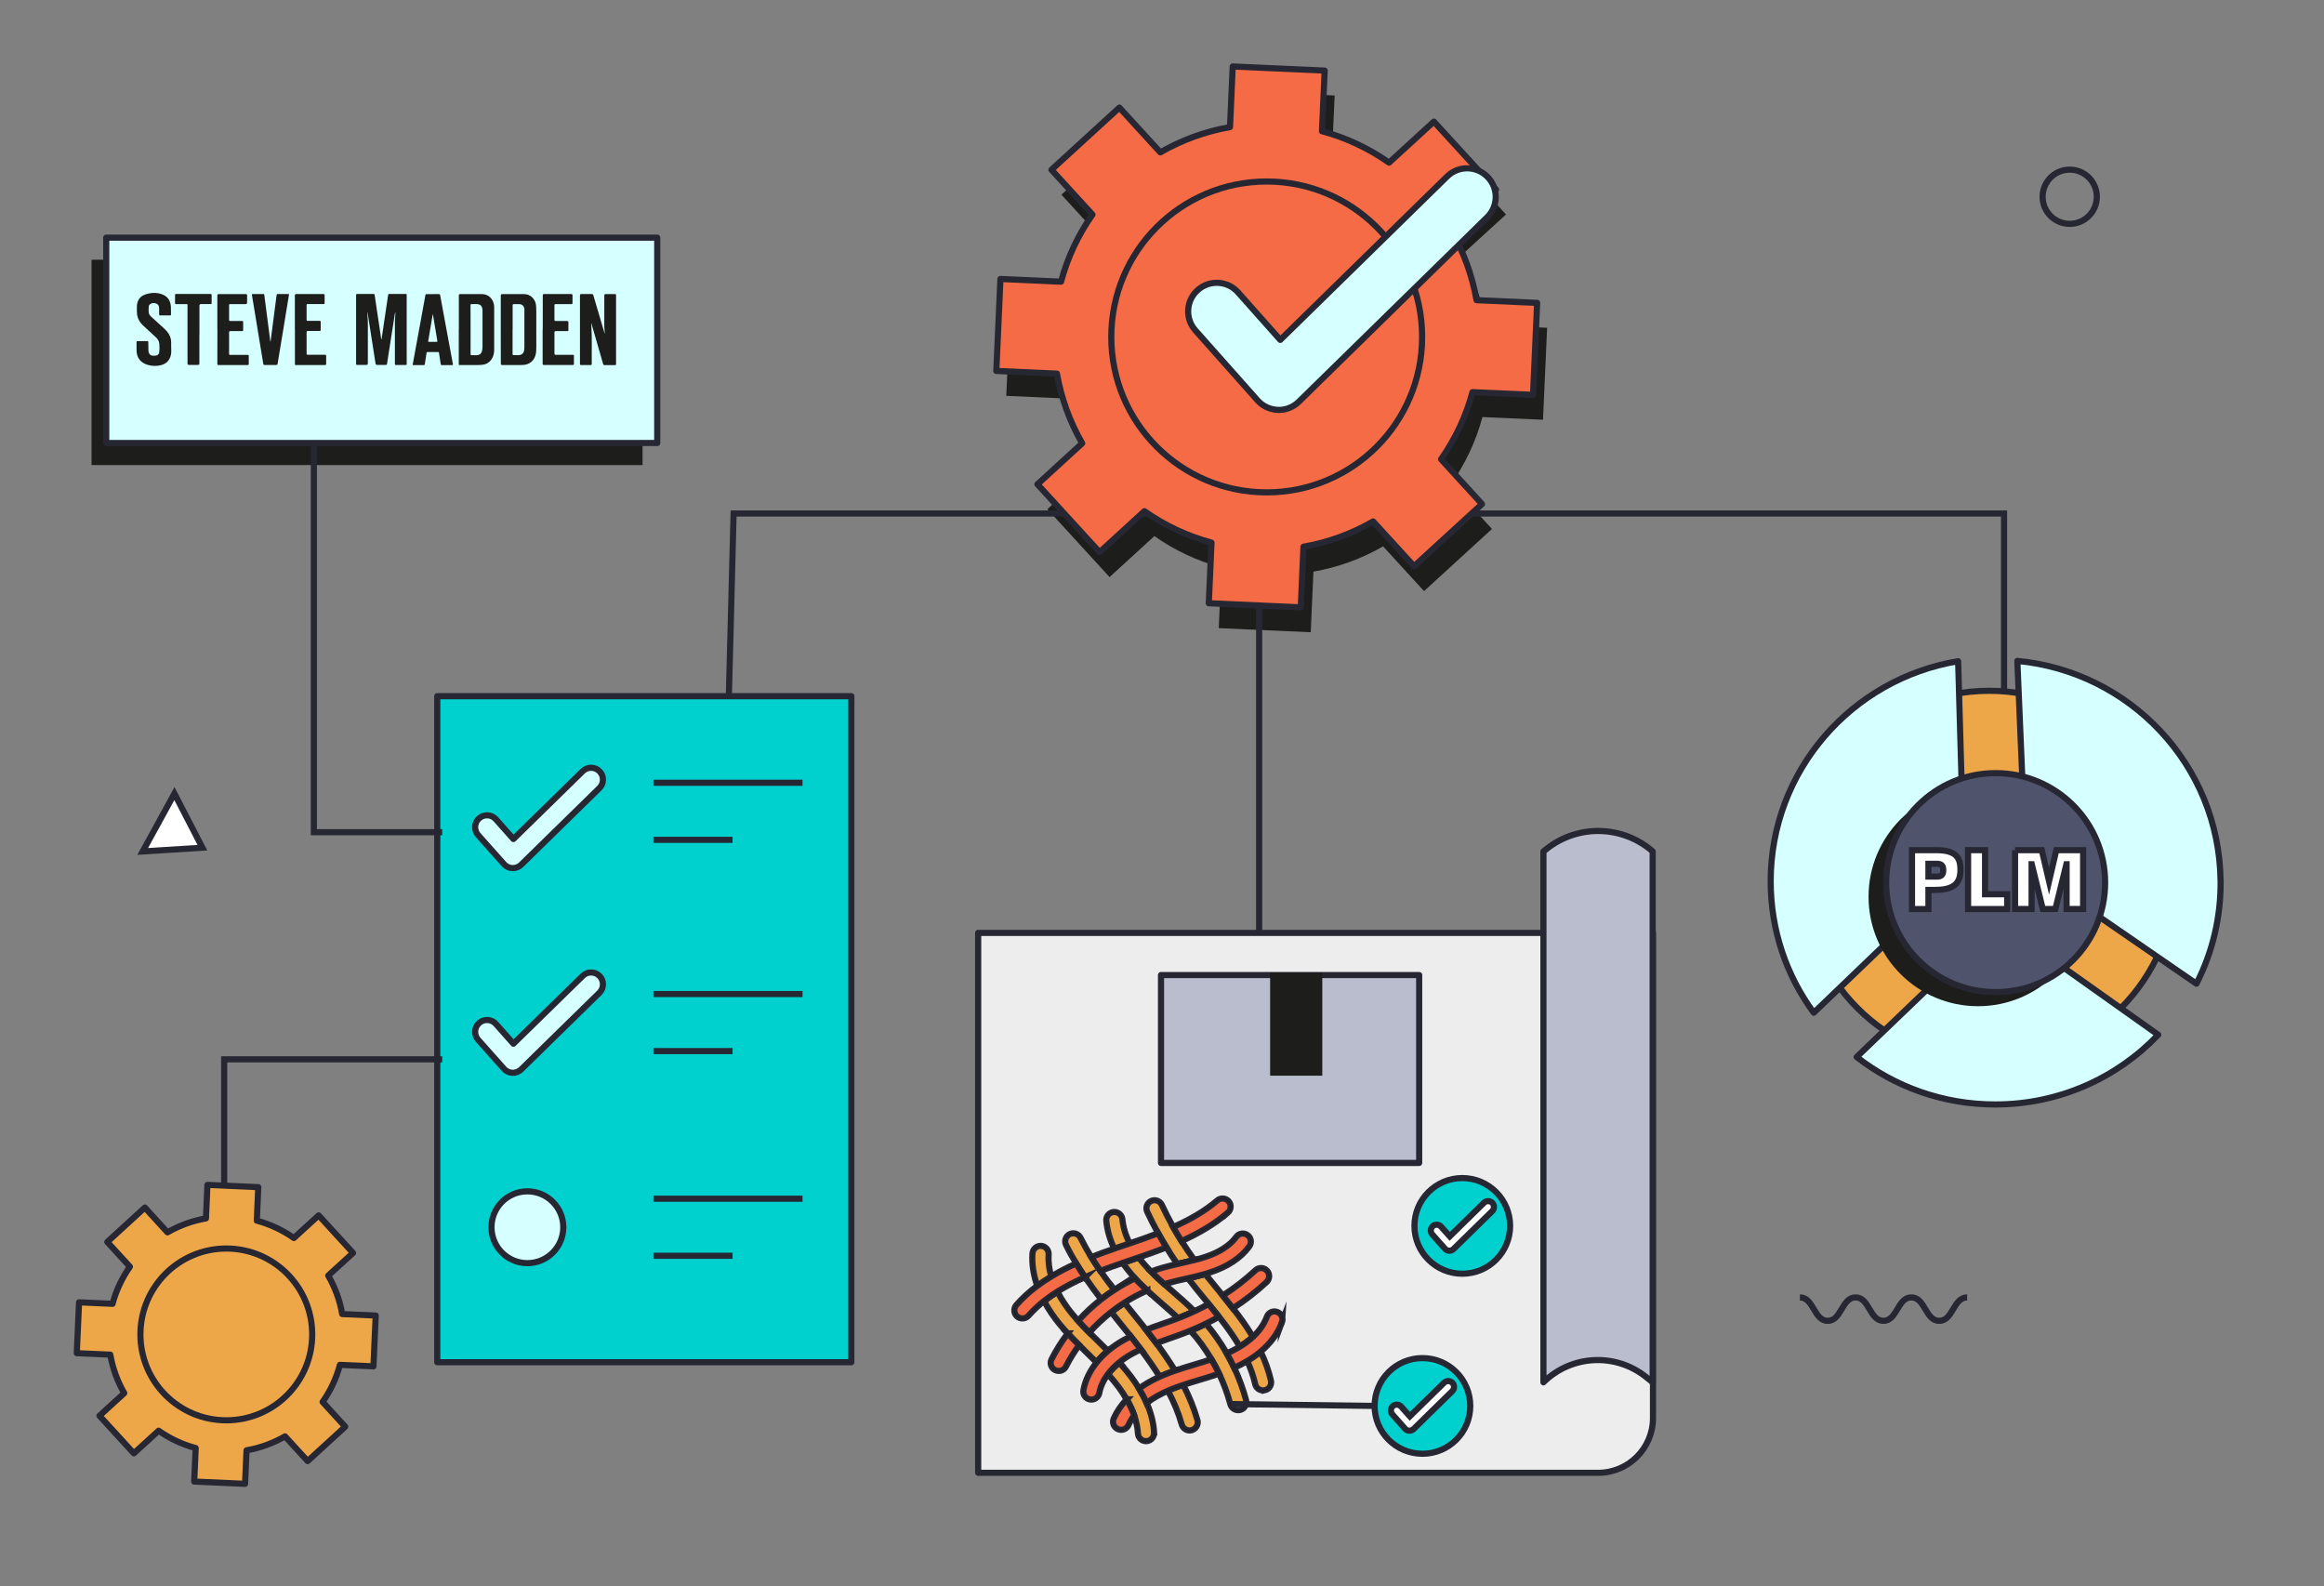 <?xml version="1.0" encoding="UTF-8"?>
<svg id="Layer_8" data-name="Layer 8" xmlns="http://www.w3.org/2000/svg" viewBox="0 0 378 258">
  <rect x="0" y="0" width="378" height="258" fill="#808080" stroke="none"/>
  <defs>
    <style>
      .cls-1 {
        fill: #ededed;
      }

      .cls-1, .cls-2, .cls-3, .cls-4, .cls-5, .cls-6, .cls-7, .cls-8, .cls-9, .cls-10, .cls-11 {
        stroke: #262733;
      }

      .cls-1, .cls-2, .cls-3, .cls-6, .cls-7, .cls-10, .cls-11 {
        stroke-linecap: round;
        stroke-linejoin: round;
      }

      .cls-2, .cls-4 {
        fill: #f46b45;
      }

      .cls-12 {
        fill: #1d1d1b;
      }

      .cls-3, .cls-5 {
        fill: #eda749;
      }

      .cls-4, .cls-5, .cls-8, .cls-9 {
        stroke-miterlimit: 10;
      }

      .cls-6 {
        fill: #4f546c;
      }

      .cls-7 {
        fill: #babdcd;
      }

      .cls-8 {
        fill: none;
      }

      .cls-9 {
        fill: #fff;
      }

      .cls-10 {
        fill: #d6ffff;
      }

      .cls-11 {
        fill: #00d0ce;
      }
    </style>
  </defs>
  <rect class="cls-12" x="14.89" y="42.24" width="89.62" height="33.4"/>
  <g>
    <path class="cls-12" d="M250.97,68.27l.67-14.96-9.86-.44c-.71-4.06-2.12-7.88-4.11-11.33l7.28-6.66-10.11-11.05-7.29,6.67c-3.27-2.3-6.95-4.05-10.91-5.11l.44-9.86-14.96-.67-.44,9.86c-4.06.71-7.88,2.12-11.33,4.11l-6.66-7.28-11.05,10.11,6.67,7.29c-2.3,3.27-4.05,6.95-5.11,10.91l-9.86-.44-.67,14.96,9.86.44c.71,4.06,2.12,7.88,4.11,11.33l-7.28,6.66,10.11,11.05,7.29-6.67c3.27,2.3,6.95,4.05,10.91,5.11l-.44,9.86,14.96.67.44-9.86c4.06-.71,7.88-2.12,11.33-4.11l6.66,7.28,11.05-10.11-6.66-7.29c2.3-3.27,4.05-6.95,5.11-10.91l9.86.44Z"/>
    <circle class="cls-12" cx="207.65" cy="58.84" r="25.28"/>
  </g>
  <polyline class="cls-8" points="117.9 138.24 119.32 83.52 325.96 83.52 325.96 135.02"/>
  <line class="cls-8" x1="204.8" y1="68.64" x2="204.8" y2="151.69"/>
  <path class="cls-8" d="M292.75,211.01c2.27,0,2.27,3.81,4.53,3.81s2.27-3.81,4.53-3.81,2.27,3.81,4.53,3.81,2.27-3.81,4.54-3.81,2.27,3.81,4.54,3.81,2.27-3.81,4.54-3.81"/>
  <polygon class="cls-9" points="23.21 138.48 28.37 129.07 32.92 137.87 23.21 138.48"/>
  <circle class="cls-8" cx="336.64" cy="32" r="4.41"/>
  <rect class="cls-10" x="17.28" y="38.65" width="89.62" height="33.4"/>
  <g>
    <rect class="cls-11" x="71.12" y="113.23" width="67.35" height="108.32"/>
    <path class="cls-10" d="M83.42,141.19s-.04,0-.07,0c-.53-.02-1.03-.25-1.38-.65l-4.2-4.72c-.71-.8-.64-2.02.16-2.73.8-.71,2.02-.64,2.73.16l2.85,3.21,11.28-11.04c.76-.75,1.99-.73,2.73.03.75.76.73,1.99-.03,2.73l-12.72,12.46c-.36.35-.85.55-1.35.55Z"/>
    <path class="cls-10" d="M83.42,174.48s-.04,0-.07,0c-.53-.02-1.03-.25-1.38-.65l-4.2-4.72c-.71-.8-.64-2.02.16-2.73.8-.71,2.02-.64,2.73.16l2.85,3.21,11.28-11.04c.76-.75,1.99-.73,2.73.03.75.76.73,1.99-.03,2.73l-12.72,12.46c-.36.35-.85.55-1.35.55Z"/>
    <circle class="cls-10" cx="85.78" cy="199.6" r="5.84"/>
    <g>
      <line class="cls-8" x1="106.28" y1="127.31" x2="130.53" y2="127.31"/>
      <line class="cls-8" x1="106.28" y1="136.59" x2="119.15" y2="136.59"/>
    </g>
    <g>
      <line class="cls-8" x1="106.28" y1="161.67" x2="130.53" y2="161.67"/>
      <line class="cls-8" x1="106.28" y1="170.95" x2="119.15" y2="170.95"/>
    </g>
    <g>
      <line class="cls-8" x1="106.28" y1="194.96" x2="130.53" y2="194.96"/>
      <line class="cls-8" x1="106.28" y1="204.24" x2="119.15" y2="204.24"/>
    </g>
  </g>
  <g id="Layer_1-2" data-name="Layer 1-2">
    <g>
      <path class="cls-12" d="M59.74,50.74c.01.21.02.43.03.64.02.3.06.59.06.89v6.84c0,.16-.08.24-.23.24-.49,0-.99,0-1.48,0-.14,0-.2-.03-.2-.19v-11.17c0-.14.04-.18.18-.18.88,0,1.76,0,2.64,0,.14,0,.19.04.2.18.11.79.23,1.57.35,2.37.16,1.07.31,2.14.48,3.2.08.54.16,1.08.24,1.62.06,0,.06-.04.06-.07.16-1.04.31-2.07.46-3.1.15-.99.29-1.98.44-2.98.06-.35.11-.71.16-1.07.01-.1.06-.15.16-.15h2.71c.11,0,.16.04.15.15,0,.05,0,.09,0,.14v11.15c0,.07-.04.11-.12.11h-1.68c-.08,0-.12-.05-.12-.12v-.14c0-2.26,0-4.51,0-6.77,0-.44.06-.89.08-1.34,0-.08,0-.17-.01-.25-.07.17-.08.35-.11.52-.22,1.42-.44,2.84-.67,4.25-.18,1.2-.38,2.39-.56,3.59-.04.25-.03.25-.29.25h-1.34c-.14,0-.22-.07-.25-.21-.12-.79-.25-1.58-.37-2.38-.19-1.22-.38-2.43-.57-3.65-.12-.74-.23-1.49-.35-2.23-.02-.03-.03-.09-.09-.13h0Z"/>
      <path class="cls-12" d="M98.37,54.24c-.03-.31-.06-.63-.07-.95,0-.09-.01-.17-.01-.26v-4.98c0-.14.07-.22.22-.22.5,0,1.01,0,1.51,0,.14,0,.18.04.18.18v11.19c0,.13-.04.18-.18.18-.57,0-1.13,0-1.7,0-.14,0-.18-.06-.22-.17-.62-2.15-1.24-4.3-1.86-6.46-.01-.05,0-.1-.09-.16.04.18.03.33.04.48.12,2.04.03,4.08.06,6.12,0,.13-.04.18-.18.18-.51,0-1.03,0-1.54,0-.16,0-.2-.06-.2-.2,0-2.24,0-4.49,0-6.74v-4.39c0-.14.07-.22.22-.22.57,0,1.13,0,1.7,0,.14,0,.2.05.25.18.44,1.51.89,3.03,1.34,4.54.17.57.33,1.12.5,1.69,0,0,0,0,.02,0h0Z"/>
      <path class="cls-12" d="M81.45,53.59v-5.51c0-.17.08-.25.25-.25,1.17,0,2.33-.01,3.5,0,.76.01,1.35.35,1.73,1.01.17.29.25.63.27.96.02.28.03.56.03.84,0,1.94,0,3.87,0,5.81,0,.41-.01.83-.11,1.23-.24.97-.95,1.58-1.94,1.67-.18.01-.35.02-.53.02h-2.95c-.16,0-.24-.08-.24-.24-.01-1.85-.01-3.69-.01-5.54h0ZM83.37,53.59v2.07c0,.63,0,1.27,0,1.9,0,.16.05.2.2.2.25-.01.5,0,.75,0,.53,0,.87-.31.94-.83.02-.14.03-.28.03-.42v-6.03c0-.07,0-.14,0-.21-.04-.49-.36-.8-.86-.81-.29,0-.57,0-.85,0-.13,0-.2.07-.2.2,0,1.31,0,2.62,0,3.93h0Z"/>
      <path class="cls-12" d="M74.63,53.58v-5.53c0-.15.07-.22.22-.22,1.15,0,2.3,0,3.45,0,.8,0,1.41.33,1.81,1.04.2.36.27.76.27,1.16,0,2.28,0,4.55,0,6.82,0,.45-.07.89-.27,1.3-.36.72-.93,1.12-1.74,1.19-.72.06-1.45.01-2.17.03-.46,0-.91,0-1.38,0-.2,0-.2,0-.2-.2,0-1.86,0-3.72,0-5.58h0ZM76.54,53.59v.84c0,1.04,0,2.09,0,3.14,0,.16.05.2.2.2.25-.01.51,0,.76,0,.51,0,.84-.28.92-.78.03-.2.06-.41.06-.62v-5.83c0-.14-.01-.27-.04-.4-.07-.37-.29-.59-.67-.66-.32-.06-.65-.01-.98-.02-.26,0-.26,0-.26.25.01,1.3.01,2.59.01,3.89h0Z"/>
      <path class="cls-12" d="M70.39,47.83c.33,0,.66,0,.99,0,.14,0,.19.05.21.17.17.94.35,1.87.52,2.82.26,1.4.52,2.82.78,4.22.25,1.38.51,2.77.77,4.16.03.13,0,.18-.14.18-.55,0-1.1,0-1.65,0-.12,0-.16-.04-.18-.16-.09-.61-.19-1.22-.29-1.83-.01-.11-.06-.14-.16-.14-.57,0-1.13,0-1.7,0-.11,0-.15.03-.16.14-.08.57-.18,1.13-.26,1.7-.04.29-.03.29-.32.29h-1.51c-.17,0-.18-.01-.15-.18.43-2.34.86-4.67,1.29-7.01.26-1.39.51-2.78.76-4.18.03-.14.07-.18.21-.17.33,0,.65,0,.99,0h0ZM70.41,51.13s-.02,0-.03,0c-.25,1.45-.48,2.9-.73,4.35-.02.12.04.12.12.12.41,0,.81,0,1.22,0,.14,0,.16-.05.14-.18-.1-.58-.2-1.16-.29-1.74-.14-.86-.29-1.71-.43-2.56h0Z"/>
      <path class="cls-12" d="M27.85,56.54c-.01.34.04.76-.05,1.17-.19.89-.74,1.46-1.62,1.68-.74.19-1.49.16-2.23-.07-1.1-.35-1.71-1.14-1.74-2.3-.01-.46,0-.93,0-1.38,0-.12.04-.16.16-.16h1.6c.11,0,.15.05.15.16,0,.45,0,.89.02,1.34,0,.12.03.25.06.36.1.31.33.5.65.51.18,0,.37.01.54-.02.29-.06.46-.23.5-.52.07-.47.06-.94.02-1.41-.03-.41-.25-.75-.54-1.03-.49-.46-.99-.91-1.48-1.36-.33-.31-.68-.6-.97-.95-.42-.52-.65-1.11-.65-1.78,0-.4-.03-.8.01-1.2.1-.8.53-1.4,1.31-1.67.95-.33,1.93-.39,2.88,0,.83.34,1.24,1,1.32,1.88.04.44.01.87.02,1.31,0,.19-.01.2-.2.2h-1.54c-.14,0-.19-.05-.19-.18,0-.33,0-.67,0-1.01s-.14-.61-.46-.74c-.35-.14-.71-.12-1.03.12-.14.1-.19.25-.2.41-.02.31-.03.61,0,.91.03.27.16.48.35.65.52.48,1.06.97,1.59,1.45.38.35.76.67,1.09,1.07.41.5.62,1.08.62,1.72,0,.25,0,.5,0,.82h0Z"/>
      <path class="cls-12" d="M44.01,55.53c.06-.41.11-.83.16-1.23.12-.89.23-1.79.35-2.69.11-.83.22-1.65.32-2.48.06-.4.1-.8.16-1.19.01-.09.06-.12.14-.12h1.74c.11,0,.14.03.12.14-.12.67-.22,1.33-.33,2-.22,1.38-.46,2.77-.68,4.16-.2,1.26-.42,2.52-.63,3.78-.07.42-.14.83-.2,1.25-.02.15-.08.21-.25.21-.62,0-1.24,0-1.86,0-.16,0-.21-.06-.23-.2-.41-2.51-.83-5.02-1.24-7.53-.2-1.21-.4-2.43-.6-3.65-.02-.14.02-.17.14-.16.57,0,1.13,0,1.7,0,.12,0,.16.04.17.16.17,1.31.34,2.62.51,3.93.16,1.19.31,2.39.46,3.58,0,.01,0,.03,0,.04,0,0,.01,0,.03,0h0Z"/>
      <path class="cls-12" d="M35.35,53.58v-5.51c0-.16.08-.24.23-.24h4.4c.14,0,.21.07.21.21v1.17c0,.17-.08.25-.25.25h-2.5c-.14,0-.18.03-.18.18,0,.79,0,1.59,0,2.38,0,.15.06.18.18.18.63,0,1.27,0,1.91,0,.14,0,.2.04.2.19,0,.43,0,.85,0,1.28,0,.14-.06.18-.19.18-.63,0-1.26,0-1.9,0-.14,0-.2.07-.2.2,0,1.16,0,2.32,0,3.48,0,.16.05.2.2.19.93,0,1.85,0,2.78,0,.21,0,.22,0,.22.21v1.25c0,.14-.04.19-.18.19-1.58,0-3.16,0-4.74,0-.16,0-.19-.07-.19-.22.01-1.85.01-3.71.01-5.56h0Z"/>
      <path class="cls-12" d="M47.96,53.57v-5.52c0-.15.08-.23.23-.23h4.4c.14,0,.21.07.21.21,0,.41,0,.83,0,1.23,0,.14-.04.19-.19.19-.85,0-1.71,0-2.56,0-.14,0-.18.03-.18.18,0,.78,0,1.57,0,2.36,0,.14.04.19.18.19.63,0,1.27,0,1.91,0,.14,0,.2.04.2.19,0,.43,0,.85,0,1.28,0,.14-.06.18-.19.18-.63,0-1.26,0-1.9,0-.14,0-.2.07-.2.2,0,1.16,0,2.32,0,3.48,0,.16.06.19.2.19.93,0,1.85,0,2.78,0,.15,0,.2.03.2.2-.01.42-.01.85,0,1.27,0,.16-.06.2-.2.2-.89,0-1.79,0-2.69,0h-1.98c-.2,0-.21,0-.21-.22v-5.57h0Z"/>
      <path class="cls-12" d="M88.28,53.58v-5.54c0-.15.07-.22.22-.22h4.4c.14,0,.22.07.22.22,0,.41,0,.81,0,1.22,0,.16-.06.2-.2.2-.85,0-1.69,0-2.54,0-.15,0-.2.04-.2.2,0,.78,0,1.57,0,2.35,0,.14.04.19.19.19.61,0,1.23,0,1.85,0,.15,0,.23.07.23.22v1.22c0,.2,0,.21-.22.21h-1.83c-.14,0-.22.07-.22.2v3.46c0,.13.07.2.2.2h2.77c.2,0,.2,0,.2.2,0,.42,0,.83,0,1.25,0,.16-.06.2-.2.2h-4.69c-.13,0-.2-.07-.2-.21,0-1.85,0-3.7,0-5.56h0Z"/>
      <path class="cls-12" d="M32.43,54.4v4.71c0,.16-.08.24-.24.24h-1.45c-.16,0-.24-.08-.24-.24v-9.34c0-.35.03-.31-.31-.31-.51,0-1.03,0-1.54,0-.13,0-.18-.04-.18-.18,0-.43,0-.87,0-1.3,0-.14.05-.17.18-.17h5.59c.14,0,.18.05.18.18,0,.43,0,.87,0,1.3,0,.13-.05.17-.17.16-.52,0-1.04,0-1.55,0-.17,0-.26.09-.26.27,0,1.57,0,3.12,0,4.68h0Z"/>
    </g>
  </g>
  <polyline class="cls-8" points="51.05 71.87 51.05 135.35 71.92 135.35"/>
  <polyline class="cls-8" points="71.92 172.29 36.46 172.29 36.46 195.75"/>
  <g>
    <path class="cls-1" d="M159.1,151.73h109.76v78.89c0,4.93-4,8.92-8.92,8.92h-100.84v-87.82h0Z"/>
    <path class="cls-7" d="M268.81,224.82l-1.03-.83c-4.98-4.02-12.18-3.66-16.74.83h0s0-86.35,0-86.35l.55-.43c5.1-4.01,12.33-3.83,17.22.43h0v86.35Z"/>
    <g>
      <g>
        <g>
          <path class="cls-5" d="M180.21,219.7c-.7.58-1.31,1.21-1.85,1.88-.49-.49-.98-.97-1.46-1.44-.46-.45-.92-.9-1.38-1.36-.63-.62-1.25-1.26-1.85-1.91-.46-.49-.9-1-1.33-1.52-.85-1.04-1.76-2.31-2.52-3.74.69-.55,1.42-1.06,2.17-1.53.71,1.38,1.58,2.61,2.39,3.6.32.39.65.77.99,1.15.59.65,1.2,1.28,1.82,1.91.52.52,1.04,1.03,1.56,1.53.49.47.98.96,1.47,1.45Z"/>
          <path class="cls-12" d="M178.36,221.65s-.04,0-.05-.02c-.5-.5-1-.99-1.46-1.44l-.18-.18c-.4-.39-.8-.79-1.21-1.19-.73-.73-1.32-1.34-1.85-1.92-.47-.5-.91-1.02-1.33-1.53-1-1.22-1.85-2.48-2.53-3.76-.02-.03,0-.07.02-.09.66-.52,1.39-1.04,2.17-1.53.02-.01.04-.01.06,0,.02,0,.04.02.04.04.61,1.2,1.41,2.4,2.38,3.59.32.38.65.77.99,1.15.51.56,1.07,1.15,1.82,1.9.4.4.8.79,1.2,1.18l.35.35c.49.47.98.96,1.47,1.45.01.01.02.03.02.05,0,.02-.01.04-.03.05-.69.58-1.31,1.21-1.84,1.87-.01.02-.03.03-.05.03h0ZM169.9,211.61c.67,1.25,1.51,2.48,2.49,3.68.42.51.87,1.02,1.33,1.52.53.58,1.11,1.19,1.85,1.91.4.4.81.8,1.2,1.19l.18.18c.42.41.92.9,1.41,1.38.51-.63,1.1-1.22,1.75-1.78-.47-.47-.95-.93-1.42-1.39l-.35-.35c-.4-.39-.8-.79-1.2-1.19-.75-.75-1.31-1.34-1.82-1.91-.34-.38-.68-.77-.99-1.15-.96-1.17-1.76-2.37-2.37-3.55-.73.47-1.42.95-2.05,1.45Z"/>
        </g>
        <g>
          <path class="cls-5" d="M170.99,207.6c.25.86.6,1.69.99,2.46-.75.47-1.48.98-2.17,1.53-.42-.78-.79-1.6-1.1-2.47-.58-1.63-.9-3.4-.78-5.26.05-.72.68-1.27,1.4-1.23.73.05,1.28.67,1.23,1.4-.08,1.23.09,2.43.43,3.56Z"/>
          <path class="cls-12" d="M169.81,211.67s0,0-.01,0c-.02,0-.04-.02-.05-.04-.45-.83-.82-1.67-1.1-2.48-.63-1.79-.9-3.56-.79-5.29.05-.76.7-1.34,1.47-1.3.76.05,1.35.71,1.3,1.47-.07,1.13.07,2.33.42,3.54.23.8.57,1.63.99,2.45.02.03,0,.07-.03.09-.78.49-1.5,1-2.16,1.53-.01.01-.03.02-.04.02ZM169.25,202.71c-.65,0-1.2.51-1.24,1.17-.11,1.7.15,3.46.78,5.23.27.78.63,1.58,1.05,2.38.63-.49,1.32-.98,2.05-1.45-.41-.81-.74-1.63-.97-2.42h0c-.36-1.23-.5-2.44-.43-3.59.04-.68-.48-1.28-1.16-1.32-.03,0-.05,0-.08,0Z"/>
        </g>
        <g>
          <path class="cls-5" d="M187.71,232.99c.04.73-.51,1.35-1.23,1.4-.03,0-.06,0-.08,0-.69,0-1.27-.54-1.31-1.23-.06-.97-.27-1.96-.61-2.96-.3-.86-.71-1.73-1.22-2.62-.73-1.26-1.68-2.55-2.84-3.85-.07-.08-.14-.16-.21-.23.5-.67,1.12-1.31,1.83-1.9.11.12.23.25.34.38,1.15,1.28,2.11,2.57,2.9,3.85.48.79.89,1.57,1.23,2.36.71,1.61,1.11,3.22,1.21,4.8Z"/>
          <path class="cls-12" d="M186.4,234.46c-.73,0-1.34-.57-1.38-1.3-.06-.96-.26-1.95-.61-2.94-.3-.85-.71-1.73-1.21-2.61-.73-1.26-1.68-2.55-2.83-3.84-.07-.08-.14-.15-.21-.23-.02-.03-.03-.06,0-.09.5-.67,1.12-1.31,1.85-1.91.03-.02.07-.02.1,0,.11.12.23.25.34.38,1.15,1.28,2.12,2.58,2.9,3.86.48.79.9,1.58,1.24,2.37.71,1.61,1.11,3.24,1.21,4.83h0c.05.76-.54,1.42-1.3,1.47-.03,0-.06,0-.09,0ZM180.3,223.49c.06.06.12.13.17.19,1.15,1.29,2.11,2.59,2.85,3.86.51.88.92,1.77,1.22,2.63.35,1,.56,2,.62,2.98.04.66.58,1.17,1.24,1.17.03,0,.05,0,.08,0,.69-.04,1.21-.63,1.17-1.32h0c-.1-1.57-.5-3.18-1.2-4.78-.34-.78-.75-1.57-1.23-2.35-.78-1.27-1.75-2.56-2.89-3.84-.1-.11-.2-.22-.29-.33-.68.56-1.26,1.17-1.74,1.8Z"/>
        </g>
        <g>
          <path class="cls-9" d="M182.04,221.6c-.72.59-1.34,1.23-1.83,1.9-.59-.65-1.21-1.29-1.84-1.92.53-.66,1.15-1.29,1.85-1.88.62.62,1.23,1.25,1.83,1.9Z"/>
          <path class="cls-12" d="M180.21,223.61l-.06-.06c-.52-.58-1.11-1.19-1.84-1.92l-.05-.05.04-.05c.54-.67,1.16-1.3,1.86-1.89l.05-.04.05.05c.72.72,1.3,1.33,1.83,1.9l.05.06-.06.05c-.72.59-1.33,1.23-1.82,1.89l-.05.07ZM178.46,221.57c.68.69,1.24,1.26,1.74,1.81.47-.63,1.06-1.23,1.74-1.79-.5-.54-1.05-1.12-1.73-1.79-.65.55-1.24,1.15-1.75,1.78Z"/>
        </g>
      </g>
      <g>
        <g>
          <path class="cls-5" d="M181.26,209.79c-.74.48-1.45.99-2.15,1.53-.91-1.17-1.79-2.37-2.63-3.61-.5-.73-.98-1.47-1.44-2.23-.59-.97-1.15-1.97-1.65-3-.32-.65-.05-1.44.6-1.76.65-.32,1.44-.05,1.76.6.53,1.07,1.11,2.11,1.74,3.13.47.76.97,1.51,1.48,2.25.73,1.05,1.5,2.08,2.28,3.1Z"/>
          <path class="cls-12" d="M179.11,211.4s0,0,0,0c-.02,0-.04-.01-.05-.03-1.01-1.31-1.87-2.49-2.64-3.61-.52-.76-1-1.51-1.44-2.23-.62-1.02-1.17-2.03-1.65-3.01-.16-.33-.19-.71-.07-1.06.12-.35.37-.64.7-.8.68-.34,1.52-.05,1.86.63.51,1.03,1.1,2.08,1.74,3.12.45.73.95,1.48,1.48,2.24.67.96,1.41,1.97,2.28,3.09.01.02.02.04.01.06,0,.02-.01.04-.03.05-.72.47-1.44.99-2.14,1.53-.01,0-.03.02-.04.02ZM174.57,200.66c-.18,0-.37.04-.55.13-.3.15-.52.4-.63.72-.11.31-.08.65.06.95.48.97,1.03,1.98,1.65,3,.44.72.92,1.47,1.44,2.23.75,1.1,1.59,2.26,2.59,3.55.66-.51,1.34-1,2.03-1.45-.85-1.1-1.58-2.09-2.24-3.04-.53-.76-1.03-1.52-1.48-2.25-.65-1.04-1.23-2.1-1.75-3.13-.22-.44-.66-.69-1.12-.69Z"/>
        </g>
        <g>
          <path class="cls-5" d="M191.13,222.93c-.52.18-1.04.37-1.56.58-.32.13-.63.26-.94.4-.91-1.46-1.94-2.92-3.07-4.43-.53-.7-1.08-1.41-1.65-2.13-.08-.1-.15-.19-.23-.29-.53-.67-1.06-1.33-1.6-1.99-.44-.55-.9-1.11-1.34-1.67.69-.54,1.41-1.06,2.15-1.52.41.52.83,1.03,1.24,1.54.54.67,1.08,1.33,1.61,2,.23.28.45.57.68.86.55.71,1.11,1.43,1.67,2.18,1.05,1.42,2.09,2.91,3.04,4.48Z"/>
          <path class="cls-12" d="M188.64,223.98s-.05-.01-.06-.03c-.85-1.36-1.85-2.81-3.07-4.43-.49-.65-1.03-1.35-1.65-2.13-.08-.1-.15-.19-.23-.29-.53-.67-1.06-1.33-1.6-1.99l-.4-.5c-.31-.39-.63-.78-.94-1.17-.01-.01-.02-.03-.02-.05s.01-.04.03-.05c.7-.55,1.43-1.07,2.16-1.53.03-.02.07-.01.09.02.26.32.51.64.77.95l.58.72c.5.62,1,1.24,1.5,1.87.22.28.45.56.68.85.46.59,1.07,1.37,1.68,2.19,1.19,1.6,2.19,3.07,3.04,4.48.01.02.01.04,0,.06,0,.02-.02.04-.04.04-.53.18-1.06.38-1.55.58-.34.14-.64.27-.93.4,0,0-.02,0-.03,0ZM180.84,213.4c.3.37.6.74.89,1.11l.4.5c.54.66,1.07,1.32,1.6,1.99.08.1.16.19.23.29.62.78,1.16,1.48,1.65,2.13,1.21,1.6,2.2,3.04,3.05,4.38.28-.12.57-.25.88-.38.47-.19.97-.37,1.48-.55-.85-1.39-1.83-2.83-2.99-4.4-.61-.82-1.21-1.59-1.67-2.18-.23-.29-.46-.58-.68-.86-.5-.62-1-1.25-1.5-1.87l-.58-.72c-.24-.3-.49-.6-.73-.91-.69.44-1.37.92-2.04,1.44Z"/>
        </g>
        <g>
          <path class="cls-9" d="M181.26,209.79c.54.7,1.08,1.39,1.63,2.08-.74.47-1.46.98-2.15,1.52-.54-.68-1.09-1.37-1.63-2.07.69-.54,1.41-1.06,2.15-1.53Z"/>
          <path class="cls-12" d="M180.73,213.49l-.04-.06c-.48-.61-1.06-1.33-1.63-2.07l-.04-.06.06-.04c.7-.55,1.42-1.07,2.15-1.54l.06-.04.04.05c.56.73,1.14,1.46,1.63,2.08l.05.06-.07.04c-.72.46-1.45.97-2.15,1.52l-.06.04ZM179.21,211.34c.54.7,1.08,1.38,1.54,1.95.67-.52,1.35-1.01,2.04-1.44-.47-.59-1.01-1.27-1.55-1.96-.69.45-1.37.94-2.03,1.45Z"/>
        </g>
        <g>
          <path class="cls-5" d="M193.85,232.6c-.12.03-.24.05-.36.05-.57,0-1.1-.38-1.27-.96-.54-1.9-1.3-3.71-2.26-5.5h0c-.41-.77-.85-1.53-1.32-2.29.31-.14.62-.27.94-.4.51-.21,1.03-.4,1.56-.58.46.76.9,1.53,1.31,2.33.94,1.8,1.73,3.7,2.31,5.71.2.7-.21,1.43-.9,1.63Z"/>
          <path class="cls-12" d="M193.49,232.72c-.62,0-1.16-.41-1.33-1.01-.52-1.82-1.26-3.61-2.25-5.48,0,0,0,0,0-.01-.4-.76-.85-1.52-1.32-2.28-.01-.02-.01-.04,0-.06,0-.02.02-.04.04-.04.29-.13.6-.26.94-.4.5-.2,1.02-.39,1.56-.58.03-.01.07,0,.08.03.49.81.92,1.57,1.31,2.34,1.01,1.95,1.77,3.82,2.31,5.73.21.73-.22,1.5-.95,1.71h0c-.12.04-.25.05-.38.05ZM193.85,232.6h0,0ZM190.03,226.17c1,1.87,1.74,3.67,2.26,5.5.15.53.65.9,1.2.9.12,0,.23-.02.34-.05h0c.66-.19,1.04-.88.85-1.54-.54-1.89-1.3-3.76-2.3-5.7-.39-.75-.81-1.49-1.28-2.28-.51.18-1.02.36-1.5.56-.31.12-.59.24-.86.37.46.74.89,1.49,1.28,2.23,0,0,0,0,0,.01Z"/>
        </g>
      </g>
      <g>
        <g>
          <path class="cls-5" d="M201.73,229.31c-.11.03-.23.04-.34.04-.58,0-1.11-.39-1.27-.97-.46-1.71-1.08-3.37-1.83-4.96-.38-.8-.8-1.59-1.25-2.35-.98-1.65-2.11-3.21-3.4-4.65.85-.35,1.68-.72,2.51-1.13,1.28,1.5,2.41,3.12,3.39,4.83.44.76.84,1.55,1.21,2.34.79,1.68,1.43,3.44,1.92,5.24.19.7-.23,1.42-.93,1.61Z"/>
          <path class="cls-12" d="M201.39,229.43c-.62,0-1.17-.42-1.34-1.03-.46-1.7-1.07-3.36-1.83-4.95-.38-.79-.79-1.58-1.25-2.35-.98-1.66-2.12-3.22-3.39-4.64-.02-.02-.02-.04-.02-.06,0-.02.02-.04.04-.05.85-.35,1.69-.73,2.5-1.13.03-.01.06,0,.09.02,1.27,1.49,2.41,3.12,3.4,4.84.44.76.85,1.55,1.22,2.35.79,1.69,1.44,3.46,1.92,5.25.1.36.05.73-.14,1.05-.18.32-.48.55-.84.65-.11.03-.23.05-.36.05ZM193.75,216.45c1.25,1.4,2.37,2.94,3.34,4.58.46.77.88,1.56,1.25,2.36.76,1.6,1.38,3.27,1.84,4.97.15.54.64.92,1.2.92.11,0,.22-.01.32-.04h0c.32-.09.59-.29.76-.58s.21-.62.12-.95c-.48-1.79-1.12-3.55-1.91-5.23-.37-.79-.78-1.58-1.21-2.34-.97-1.7-2.1-3.3-3.35-4.78-.77.38-1.56.74-2.37,1.07Z"/>
        </g>
        <g>
          <path class="cls-5" d="M194.26,213.27c-.75.35-1.5.68-2.27.98-.12.05-.24.09-.36.14-.83-.78-1.7-1.54-2.55-2.28-.82-.72-1.66-1.45-2.49-2.22-.49-.46-.97-.92-1.44-1.41-.19-.19-.37-.39-.54-.58-.76-.83-1.43-1.67-2.01-2.51.02-.01.05-.02.07-.03l1.2-.41,1.33-.45c.53.71,1.15,1.43,1.84,2.14.05.06.11.11.16.16.69.7,1.42,1.38,2.17,2.05.48.43.96.85,1.44,1.26,1.15,1,2.34,2.04,3.46,3.15Z"/>
          <path class="cls-12" d="M191.63,214.46s-.04,0-.05-.02c-.8-.75-1.59-1.44-2.55-2.28-.81-.7-1.66-1.45-2.49-2.22-.5-.46-.99-.94-1.45-1.41-.16-.17-.34-.35-.55-.58-.76-.84-1.44-1.68-2.01-2.52-.01-.02-.02-.04,0-.06,0-.02.02-.04.04-.05.03-.01.05-.02.08-.03l2.53-.86s.06,0,.08.02c.53.71,1.15,1.43,1.84,2.14.05.05.1.11.16.16.6.61,1.27,1.24,2.17,2.05.4.36.81.71,1.21,1.06l.31.27c1.12.98,2.28,1.99,3.38,3.08.02.02.02.04.02.06,0,.02-.02.04-.04.05-.74.35-1.51.68-2.28.98-.12.05-.24.1-.36.14,0,0-.02,0-.02,0ZM182.71,205.43c.56.8,1.21,1.62,1.95,2.43.18.19.36.39.54.58.46.47.94.94,1.44,1.4.82.77,1.68,1.51,2.48,2.22.94.82,1.73,1.51,2.52,2.25.11-.04.21-.08.32-.12.73-.29,1.47-.6,2.18-.93-1.07-1.06-2.2-2.04-3.3-3l-.31-.27c-.4-.35-.81-.7-1.21-1.06-.9-.8-1.57-1.44-2.17-2.05-.05-.05-.11-.11-.16-.16-.68-.7-1.29-1.41-1.82-2.11l-2.46.84Z"/>
        </g>
        <g>
          <path class="cls-5" d="M183.75,202.22c.39.76.87,1.52,1.45,2.29l-1.33.45-1.2.41s-.05.02-.07.03h0c-.53-.77-.98-1.55-1.36-2.32-.73-1.5-1.16-3.01-1.3-4.53-.07-.72.47-1.36,1.19-1.43.72-.06,1.36.47,1.43,1.19.12,1.28.51,2.59,1.19,3.91Z"/>
          <path class="cls-12" d="M182.6,205.47s-.05-.01-.06-.03c-.53-.78-.99-1.56-1.36-2.33-.73-1.5-1.16-3.03-1.3-4.55-.07-.76.49-1.44,1.26-1.51.76-.07,1.44.5,1.51,1.26.11,1.27.51,2.58,1.18,3.88h0c.38.74.86,1.51,1.44,2.28.01.02.02.04.01.06,0,.02-.02.04-.05.05l-2.53.86s-.04.01-.07.02c0,0-.02,0-.03,0ZM181.25,197.19s-.07,0-.11,0c-.68.06-1.19.67-1.13,1.35.14,1.5.57,3.01,1.29,4.5.36.75.8,1.51,1.32,2.27,0,0,.02,0,.02,0l2.44-.83c-.56-.75-1.02-1.5-1.39-2.22h0c-.68-1.32-1.08-2.64-1.19-3.93-.06-.65-.61-1.13-1.24-1.13Z"/>
        </g>
        <g>
          <path class="cls-9" d="M196.14,215.29c-.82.41-1.66.78-2.51,1.13-.24-.27-.48-.53-.73-.79-.41-.42-.83-.84-1.27-1.25.12-.04.24-.09.36-.14.77-.3,1.53-.63,2.27-.98.18.18.36.35.53.53.46.48.91.98,1.35,1.48Z"/>
          <path class="cls-12" d="M193.61,216.51l-.03-.04c-.27-.31-.51-.56-.73-.79-.39-.4-.8-.81-1.27-1.25l-.09-.08.11-.04c.12-.04.24-.09.36-.14.77-.3,1.53-.63,2.27-.98l.05-.02.04.03c.18.18.36.35.53.54.48.5.93,1,1.35,1.49l.06.07-.08.04c-.81.4-1.66.79-2.51,1.13l-.05.02ZM191.76,214.41c.43.41.82.79,1.19,1.17.22.22.44.46.7.75.81-.33,1.6-.69,2.37-1.07-.4-.47-.83-.94-1.28-1.41-.16-.17-.33-.33-.49-.5-.73.34-1.48.66-2.23.96-.08.03-.17.07-.25.1Z"/>
        </g>
      </g>
      <g>
        <g>
          <path class="cls-5" d="M194.28,204.94c-.68.18-1.37.33-2.09.49-.23.05-.46.1-.69.16-.62-.89-1.21-1.79-1.78-2.71-.47-.76-.92-1.53-1.35-2.31-.63-1.14-1.23-2.31-1.78-3.49-.31-.66-.02-1.44.64-1.75.66-.31,1.44-.02,1.75.64.57,1.22,1.18,2.42,1.84,3.6.43.77.89,1.53,1.36,2.28.66,1.06,1.36,2.09,2.1,3.1Z"/>
          <path class="cls-12" d="M191.5,205.66s-.04-.01-.06-.03c-.63-.9-1.23-1.81-1.78-2.72-.46-.73-.91-1.51-1.35-2.31-.63-1.13-1.22-2.3-1.78-3.5-.32-.69-.02-1.52.67-1.84.34-.16.71-.17,1.06-.04.35.13.63.38.78.72.56,1.2,1.17,2.41,1.84,3.59.44.78.89,1.54,1.35,2.28.66,1.05,1.37,2.09,2.1,3.09.01.02.02.04,0,.07,0,.02-.03.04-.05.05-.67.17-1.34.32-2.05.48h-.05c-.13.04-.25.07-.38.1l-.31.07s-.01,0-.02,0ZM187.79,195.28c-.18,0-.36.04-.52.12-.62.29-.89,1.03-.61,1.65.55,1.19,1.15,2.36,1.77,3.49.44.8.89,1.57,1.35,2.3.55.89,1.13,1.79,1.75,2.67l.26-.06c.13-.03.25-.06.38-.09h.05c.67-.16,1.31-.3,1.94-.47-.71-.97-1.4-1.99-2.04-3.02-.46-.74-.92-1.51-1.36-2.29-.66-1.19-1.28-2.4-1.84-3.6-.14-.3-.39-.53-.7-.64-.14-.05-.28-.08-.43-.08Z"/>
        </g>
        <g>
          <path class="cls-5" d="M203.77,217.44c-.66.61-1.38,1.13-2.12,1.58-.64-1.1-1.4-2.23-2.28-3.42-.36-.48-.73-.96-1.1-1.44-.55-.7-1.11-1.4-1.67-2.08-.23-.28-.46-.56-.69-.84-.89-1.08-1.81-2.2-2.69-3.34.92-.21,1.86-.43,2.8-.7.64.8,1.29,1.59,1.93,2.37.31.38.63.76.95,1.15.56.68,1.11,1.37,1.65,2.07.32.41.64.83.95,1.25.87,1.17,1.63,2.3,2.28,3.4Z"/>
          <path class="cls-12" d="M201.65,219.1s-.01,0-.02,0c-.02,0-.03-.02-.04-.03-.64-1.1-1.41-2.24-2.28-3.41-.31-.42-.65-.87-1.1-1.44-.47-.6-1-1.26-1.67-2.08l-.7-.85c-.89-1.08-1.8-2.19-2.68-3.33-.02-.02-.02-.04-.01-.07,0-.02.03-.04.05-.05.95-.22,1.88-.43,2.79-.7.03,0,.06,0,.08.02.65.81,1.3,1.6,1.93,2.37l.34.42c.2.24.4.49.6.73.65.79,1.17,1.45,1.65,2.07.32.41.64.83.95,1.25.88,1.19,1.63,2.31,2.29,3.41.02.03.01.07-.01.09-.61.57-1.33,1.1-2.13,1.59-.01,0-.02.01-.04.01ZM193.33,207.95c.86,1.1,1.75,2.19,2.61,3.23l.7.85c.67.82,1.2,1.48,1.68,2.08.45.58.79,1.02,1.1,1.44.85,1.15,1.61,2.28,2.25,3.36.75-.46,1.43-.97,2-1.5-.65-1.08-1.38-2.18-2.25-3.35-.31-.42-.63-.84-.95-1.25-.48-.62-1.01-1.28-1.65-2.07-.2-.25-.4-.49-.6-.73l-.34-.42c-.62-.75-1.26-1.53-1.9-2.33-.87.25-1.75.46-2.65.67Z"/>
        </g>
        <g>
          <path class="cls-9" d="M194.48,205.22c.49.67,1.01,1.33,1.53,1.98-.93.27-1.87.49-2.8.7-.29-.37-.57-.74-.85-1.12-.29-.39-.58-.8-.86-1.2.23-.05.46-.1.69-.16.72-.16,1.41-.32,2.09-.49.07.09.13.19.2.28Z"/>
          <path class="cls-12" d="M193.18,207.99l-.03-.04c-.25-.32-.51-.67-.85-1.12-.32-.43-.6-.82-.86-1.2l-.06-.09.41-.09c.13-.03.25-.06.38-.09h.05c.71-.17,1.38-.32,2.04-.49h.05s.03.03.03.03c.06.09.13.18.19.26v.02c.46.61.96,1.26,1.54,1.98l.07.08-.1.03c-.92.27-1.85.49-2.8.7h-.04ZM191.62,205.64c.25.35.51.71.8,1.11.32.43.58.77.82,1.08.9-.21,1.78-.41,2.65-.66-.55-.69-1.03-1.31-1.46-1.9h-.01c-.06-.09-.11-.16-.16-.24-.65.17-1.31.31-2,.47h-.05c-.13.04-.25.07-.38.1l-.2.05Z"/>
        </g>
        <g>
          <path class="cls-5" d="M205.73,226.11c-.1.02-.19.03-.29.03-.6,0-1.15-.41-1.28-1.02-.28-1.24-.71-2.48-1.29-3.75-.35-.76-.76-1.54-1.22-2.33.73-.45,1.46-.97,2.12-1.58.48.81.91,1.6,1.28,2.37.77,1.6,1.31,3.15,1.67,4.71.16.71-.28,1.41-.99,1.57Z"/>
          <path class="cls-12" d="M205.44,226.21c-.64,0-1.21-.45-1.35-1.08-.28-1.24-.7-2.47-1.28-3.74-.35-.76-.76-1.54-1.22-2.33-.02-.03,0-.08.02-.1.8-.49,1.51-1.01,2.11-1.57.02-.01.04-.02.06-.02.02,0,.04.02.05.03.48.8.91,1.6,1.29,2.38.77,1.6,1.31,3.14,1.67,4.73.17.75-.3,1.49-1.05,1.66h0c-.1.02-.21.03-.31.03ZM205.73,226.11h0,0ZM201.75,219.05c.45.77.85,1.53,1.19,2.28.58,1.28,1.01,2.51,1.29,3.77.13.56.64.97,1.21.97.09,0,.18-.01.28-.03.67-.15,1.09-.82.94-1.49-.36-1.57-.9-3.11-1.66-4.7-.36-.76-.78-1.53-1.24-2.29-.58.53-1.25,1.03-2.01,1.49Z"/>
        </g>
      </g>
      <g>
        <g>
          <path class="cls-4" d="M183.26,227.58c.51.88.92,1.76,1.22,2.62-.37.48-.68,1-.93,1.57-.22.49-.7.78-1.2.78-.18,0-.36-.04-.54-.12-.66-.3-.96-1.08-.66-1.74.5-1.12,1.21-2.16,2.12-3.11Z"/>
          <path class="cls-12" d="M182.34,232.61c-.2,0-.39-.04-.57-.12-.34-.15-.6-.43-.73-.77-.13-.35-.12-.72.03-1.06.5-1.12,1.22-2.17,2.13-3.13.02-.02.04-.02.06-.02.02,0,.04.02.05.04.51.88.92,1.77,1.22,2.63,0,.02,0,.05-.01.07-.37.49-.68,1.01-.93,1.55-.22.5-.72.82-1.27.82ZM183.24,227.7c-.87.93-1.56,1.94-2.04,3.02-.14.3-.15.64-.03.95.12.31.35.56.66.69.16.07.33.11.51.11.49,0,.94-.29,1.14-.74.24-.54.55-1.06.92-1.55-.29-.82-.67-1.65-1.15-2.49Z"/>
        </g>
        <g>
          <path class="cls-4" d="M197.03,221.07c.45.76.87,1.55,1.25,2.35-1.07.37-2.14.7-3.2,1.01-.87.26-1.77.53-2.65.83-.64.21-1.27.44-1.89.69-.19.08-.39.16-.59.25h0c-1.12.49-2.35,1.14-3.46,1.99-.34-.79-.75-1.57-1.23-2.36.99-.71,2.11-1.36,3.36-1.92.31-.14.62-.27.94-.4.51-.21,1.03-.4,1.56-.58,1.07-.37,2.14-.7,3.2-1.01.93-.28,1.83-.55,2.71-.85Z"/>
          <path class="cls-12" d="M186.51,228.26s-.01,0-.02,0c-.02,0-.04-.02-.05-.04-.34-.78-.75-1.57-1.23-2.35-.02-.03-.01-.07.02-.1,1-.72,2.13-1.37,3.38-1.93.29-.13.6-.26.94-.4.5-.2,1.02-.39,1.56-.58,1.07-.37,2.17-.71,3.2-1.01l.2-.06c.87-.26,1.69-.51,2.5-.79.03-.01.07,0,.08.03.46.77.88,1.56,1.25,2.36,0,.02,0,.04,0,.06s-.02.03-.04.04c-1.04.36-2.1.68-3.12.99l-.1.03c-.86.26-1.75.53-2.62.82-.7.23-1.32.46-1.88.69-.19.07-.38.16-.58.24,0,0,0,0-.01,0-1.31.57-2.47,1.24-3.44,1.98-.01,0-.03.01-.04.01ZM185.37,225.85c.45.74.84,1.49,1.17,2.23.96-.73,2.1-1.38,3.38-1.94,0,0,0,0,.02,0,.2-.09.4-.17.59-.25.57-.23,1.19-.45,1.89-.69.87-.29,1.76-.56,2.63-.82l.1-.03c1-.3,2.03-.61,3.04-.96-.36-.75-.76-1.5-1.18-2.23-.8.27-1.6.51-2.45.77l-.2.06c-1.03.31-2.12.64-3.19,1.01-.53.18-1.06.38-1.55.58-.34.14-.64.27-.93.4-1.21.55-2.32,1.18-3.3,1.88Z"/>
        </g>
        <g>
          <path class="cls-4" d="M208.52,215.06c-.73,1.97-2.01,3.53-3.47,4.76-.7.59-1.44,1.1-2.19,1.54-.72.43-1.44.8-2.12,1.1-.37-.8-.78-1.58-1.21-2.34.67-.29,1.4-.66,2.12-1.09.73-.45,1.46-.97,2.12-1.58.97-.9,1.8-1.99,2.29-3.3.25-.68,1.01-1.03,1.69-.77.68.25,1.03,1.01.77,1.69Z"/>
          <path class="cls-12" d="M200.74,222.53s-.05-.02-.06-.04c-.37-.79-.78-1.58-1.21-2.34-.01-.02-.01-.04,0-.06s.02-.03.04-.04c.75-.33,1.46-.69,2.11-1.09.8-.49,1.51-1.01,2.11-1.57,1.06-.98,1.83-2.08,2.27-3.28.13-.35.39-.62.72-.78.34-.15.71-.17,1.06-.04.35.13.62.39.78.72.15.34.17.71.04,1.06h0c-.66,1.78-1.84,3.4-3.49,4.79-.66.55-1.39,1.07-2.19,1.55-.68.41-1.39.78-2.13,1.1,0,0-.02,0-.03,0ZM199.63,220.15c.41.72.8,1.46,1.15,2.21.71-.32,1.4-.68,2.05-1.07.79-.47,1.52-.99,2.18-1.53,1.63-1.38,2.8-2.97,3.45-4.73h0c.12-.31.1-.65-.03-.95-.14-.3-.39-.53-.7-.65-.31-.12-.65-.1-.95.03-.3.14-.53.39-.65.7-.45,1.21-1.23,2.33-2.31,3.33-.61.57-1.33,1.1-2.13,1.59-.64.39-1.33.74-2.06,1.07Z"/>
        </g>
      </g>
      <g>
        <g>
          <path class="cls-4" d="M185.56,219.47c-.5.23-.98.47-1.46.73-.76.42-1.45.89-2.06,1.39-.72.59-1.34,1.23-1.83,1.9-.73.97-1.21,2.01-1.41,3.07-.12.63-.67,1.07-1.29,1.07-.08,0-.16,0-.24-.02-.72-.13-1.19-.82-1.05-1.53.29-1.58,1.04-3.11,2.15-4.5.53-.66,1.15-1.29,1.85-1.88.78-.66,1.65-1.26,2.61-1.79.36-.2.72-.39,1.09-.57.57.72,1.12,1.43,1.65,2.13Z"/>
          <path class="cls-12" d="M177.51,227.71c-.08,0-.17,0-.26-.03-.36-.07-.68-.27-.89-.58-.21-.31-.29-.68-.22-1.04.29-1.58,1.02-3.11,2.17-4.53.54-.67,1.16-1.3,1.86-1.89.78-.66,1.66-1.27,2.62-1.8.32-.18.67-.36,1.09-.57.03-.02.07,0,.09.02.62.78,1.16,1.48,1.65,2.13.01.02.02.04.01.06s-.02.04-.04.05c-.53.24-1,.48-1.46.73-.75.41-1.44.88-2.05,1.38-.72.59-1.33,1.23-1.82,1.89-.73.98-1.2,2-1.39,3.04-.12.66-.7,1.13-1.36,1.13ZM183.89,217.43c-.4.2-.73.37-1.04.54-.95.53-1.82,1.13-2.6,1.78-.69.58-1.31,1.21-1.84,1.87-1.13,1.41-1.85,2.91-2.14,4.47-.06.33,0,.66.2.93.19.27.47.46.8.52.08.02.16.02.23.02.6,0,1.11-.43,1.22-1.02.2-1.06.68-2.1,1.42-3.1.5-.67,1.12-1.31,1.85-1.91.62-.51,1.32-.98,2.07-1.4.43-.24.89-.47,1.39-.7-.47-.62-.98-1.28-1.56-2.02Z"/>
        </g>
        <g>
          <path class="cls-4" d="M198.27,214.16c-.7.4-1.41.77-2.13,1.12-.82.41-1.66.78-2.51,1.13-.23.1-.45.19-.68.28-.99.39-2.01.75-2.99,1.09-.64.22-1.26.44-1.88.67-.56-.75-1.12-1.47-1.67-2.18.9-.35,1.79-.66,2.68-.97.83-.29,1.7-.59,2.53-.91.12-.04.24-.09.36-.14.77-.3,1.53-.63,2.27-.98.79-.37,1.57-.76,2.33-1.18.56.68,1.12,1.38,1.67,2.08Z"/>
          <path class="cls-12" d="M188.09,218.52s-.04-.01-.06-.03c-.61-.82-1.21-1.59-1.67-2.18-.01-.02-.02-.04-.01-.06,0-.02.02-.04.04-.05.8-.31,1.62-.6,2.4-.87l.37-.13c.8-.28,1.63-.57,2.43-.88.12-.04.24-.09.36-.14.77-.3,1.53-.63,2.27-.98.76-.35,1.54-.75,2.33-1.18.03-.02.07,0,.09.02.67.82,1.2,1.48,1.68,2.08.01.02.02.04.01.06,0,.02-.02.04-.03.05-.68.39-1.39.76-2.13,1.13-.81.4-1.66.79-2.51,1.13-.23.1-.45.19-.68.28-1.03.4-2.12.78-2.99,1.09-.64.22-1.27.44-1.88.67,0,0-.02,0-.02,0ZM186.54,216.3c.44.57,1.01,1.3,1.58,2.07.6-.22,1.2-.43,1.83-.65.87-.3,1.96-.68,2.98-1.09.23-.09.45-.18.68-.28.85-.35,1.69-.73,2.5-1.13.71-.35,1.4-.71,2.05-1.08-.45-.57-.96-1.2-1.58-1.97-.77.42-1.54.81-2.28,1.16-.74.35-1.51.68-2.28.98-.12.05-.24.1-.36.14-.8.31-1.63.6-2.44.88l-.37.13c-.76.26-1.54.54-2.31.84Z"/>
        </g>
        <g>
          <path class="cls-4" d="M206,208.53c-1.71,1.58-3.54,3-5.47,4.25-.54-.7-1.1-1.39-1.65-2.07,1.89-1.21,3.67-2.59,5.34-4.13.53-.49,1.37-.46,1.86.08.49.53.46,1.37-.08,1.86Z"/>
          <path class="cls-12" d="M200.53,212.86s-.04,0-.06-.03c-.48-.62-1.01-1.28-1.65-2.07-.01-.02-.02-.04-.02-.06,0-.02.01-.04.03-.05,1.87-1.2,3.66-2.59,5.33-4.12.27-.25.62-.38,1-.37.37.02.71.17.96.45.52.56.48,1.44-.08,1.96-1.7,1.57-3.54,3-5.47,4.26-.01,0-.03.01-.04.01ZM198.99,210.74c.6.74,1.1,1.36,1.56,1.95,1.9-1.25,3.72-2.66,5.4-4.21h0c.5-.46.54-1.25.07-1.76-.23-.25-.53-.39-.86-.4-.33-.02-.65.1-.89.33-1.65,1.52-3.42,2.89-5.28,4.09Z"/>
        </g>
      </g>
      <g>
        <g>
          <path class="cls-4" d="M173.67,216.86c.6.66,1.22,1.29,1.85,1.91-.81,1.1-1.52,2.27-2.14,3.48-.23.46-.69.72-1.17.72-.2,0-.41-.05-.6-.14-.65-.33-.91-1.12-.57-1.77.75-1.47,1.63-2.88,2.64-4.2Z"/>
          <path class="cls-12" d="M172.2,223.05c-.22,0-.43-.05-.63-.15-.33-.17-.58-.46-.69-.81-.11-.35-.08-.73.09-1.06.75-1.47,1.64-2.88,2.64-4.21.01-.02.03-.03.05-.03.02,0,.04,0,.06.02.53.58,1.11,1.18,1.85,1.91.03.02.03.06,0,.09-.81,1.11-1.53,2.27-2.14,3.47-.24.47-.71.76-1.23.76ZM173.68,216.97c-.98,1.3-1.85,2.69-2.58,4.12-.15.29-.18.63-.08.95.1.32.32.57.62.73.18.09.37.14.57.14.47,0,.89-.26,1.11-.68.6-1.19,1.32-2.34,2.11-3.44-.69-.68-1.25-1.26-1.75-1.81Z"/>
        </g>
        <g>
          <path class="cls-4" d="M186.59,209.89c-1.28.56-2.52,1.22-3.7,1.98-.74.47-1.46.98-2.15,1.52-1.28,1-2.48,2.12-3.56,3.33-.62-.62-1.23-1.26-1.82-1.91,1.15-1.27,2.4-2.44,3.75-3.49.69-.54,1.41-1.06,2.15-1.53,1.07-.7,2.19-1.33,3.35-1.88.18.19.36.39.54.58.47.48.95.95,1.44,1.41Z"/>
          <path class="cls-12" d="M177.18,216.79s-.04,0-.05-.02c-.75-.75-1.31-1.34-1.82-1.91-.02-.03-.02-.07,0-.1,1.15-1.27,2.41-2.44,3.76-3.5.7-.55,1.42-1.07,2.15-1.54,1.07-.7,2.2-1.34,3.35-1.89.03-.01.06,0,.08.02.18.19.36.39.54.58.46.47.94.94,1.44,1.4.02.02.03.04.02.06,0,.02-.02.04-.04.05-1.28.56-2.52,1.22-3.69,1.97-.73.46-1.45.97-2.15,1.52-1.28,1-2.47,2.12-3.55,3.32-.01.01-.03.02-.05.02h0ZM175.46,214.82c.49.54,1.02,1.1,1.72,1.8,1.07-1.19,2.25-2.3,3.52-3.28.7-.55,1.43-1.07,2.16-1.53,1.15-.74,2.36-1.39,3.61-1.94-.47-.44-.93-.89-1.37-1.33-.15-.16-.32-.33-.51-.54-1.13.55-2.24,1.17-3.29,1.86-.72.47-1.44.99-2.14,1.53-1.32,1.04-2.57,2.19-3.7,3.43Z"/>
        </g>
        <g>
          <path class="cls-4" d="M203.19,202.73c-1.37,1.87-3.54,3.3-6.44,4.24-.24.08-.49.16-.74.23-.93.27-1.87.49-2.8.7-.15.03-.3.07-.44.1-.96.22-1.94.44-2.88.7-.17.05-.34.1-.51.15-.75-.67-1.48-1.35-2.17-2.05.65-.24,1.3-.45,1.97-.64.78-.22,1.56-.41,2.33-.58.23-.05.46-.1.69-.16.72-.16,1.41-.32,2.09-.49.56-.14,1.11-.29,1.65-.47,2.37-.77,4.1-1.88,5.14-3.3.43-.59,1.26-.71,1.84-.28.59.43.71,1.26.28,1.84Z"/>
          <path class="cls-12" d="M189.37,208.93s-.03,0-.05-.02c-.9-.8-1.57-1.44-2.17-2.05-.02-.02-.02-.04-.02-.07,0-.02.02-.04.04-.05.65-.24,1.31-.46,1.97-.64.82-.23,1.64-.42,2.33-.58l.31-.07c.13-.03.25-.06.38-.09h.05c.71-.17,1.38-.32,2.04-.49.57-.14,1.11-.3,1.65-.47,2.35-.77,4.07-1.87,5.11-3.27.45-.62,1.32-.75,1.94-.3.3.22.49.54.55.91.06.37-.04.73-.26,1.03h0c-1.38,1.88-3.56,3.32-6.48,4.27-.27.09-.51.16-.74.23-.92.27-1.85.49-2.8.7l-.2.04c-.08.02-.17.04-.25.06h-.06c-.93.23-1.9.44-2.81.7-.17.05-.34.1-.51.15,0,0-.01,0-.02,0ZM187.33,206.84c.57.58,1.21,1.18,2.06,1.94.16-.05.32-.1.48-.14.92-.26,1.89-.48,2.82-.69h.06c.08-.03.17-.05.25-.07l.19-.04c.95-.22,1.88-.43,2.79-.7.23-.07.47-.14.74-.23,2.89-.94,5.05-2.36,6.41-4.22h0c.2-.27.28-.6.23-.92-.05-.33-.22-.62-.49-.82-.55-.41-1.33-.29-1.74.27-1.05,1.43-2.79,2.55-5.18,3.32-.54.17-1.08.33-1.66.47-.67.17-1.34.32-2.05.48h-.05c-.13.04-.25.07-.38.1l-.31.07c-.69.16-1.51.35-2.33.58-.62.18-1.25.38-1.86.6Z"/>
        </g>
      </g>
      <g>
        <g>
          <path class="cls-4" d="M176.48,207.72c-1.56.69-3.08,1.46-4.5,2.35-.75.47-1.48.98-2.17,1.53-.91.72-1.75,1.51-2.53,2.39-.26.29-.62.44-.99.44-.31,0-.62-.11-.87-.33-.54-.48-.59-1.31-.11-1.86,1.03-1.17,2.17-2.2,3.4-3.11.73-.55,1.49-1.05,2.27-1.52,1.31-.79,2.67-1.49,4.05-2.11.46.76.94,1.5,1.44,2.23Z"/>
          <path class="cls-12" d="M166.3,214.5c-.34,0-.66-.12-.92-.35-.57-.51-.63-1.38-.12-1.96.98-1.11,2.13-2.16,3.41-3.12.7-.53,1.47-1.04,2.28-1.53,1.24-.75,2.57-1.44,4.06-2.12.03-.01.07,0,.09.03.44.72.92,1.47,1.44,2.23.01.02.02.04,0,.06s-.02.04-.04.05c-1.7.75-3.17,1.51-4.49,2.34-.78.49-1.5,1-2.16,1.52-.92.73-1.77,1.53-2.52,2.38-.27.3-.65.47-1.04.47ZM175.01,205.58c-1.46.66-2.77,1.34-3.99,2.08-.8.48-1.57,1-2.26,1.52-1.28.95-2.42,2-3.39,3.1-.45.51-.41,1.3.11,1.76.23.2.52.31.82.31.36,0,.7-.15.93-.42.75-.85,1.61-1.66,2.54-2.39.66-.52,1.39-1.04,2.17-1.53,1.31-.82,2.76-1.58,4.43-2.32-.49-.71-.94-1.42-1.36-2.11Z"/>
        </g>
        <g>
          <path class="cls-4" d="M189.72,202.88c-1.5.58-3.01,1.12-4.52,1.63l-1.33.45-1.2.41s-.05.02-.07.03h0c-1.2.41-2.42.84-3.62,1.3-.51-.74-1.01-1.48-1.48-2.25,1.26-.5,2.51-.95,3.74-1.37.19-.07.39-.13.58-.2l1.21-.41c.24-.08.48-.16.73-.25,1.54-.52,3.09-1.06,4.62-1.65.43.78.88,1.55,1.35,2.31Z"/>
          <path class="cls-12" d="M178.98,206.77s-.04-.01-.06-.03c-.53-.76-1.03-1.52-1.48-2.25-.01-.02-.01-.04,0-.06s.02-.04.04-.04c1.37-.54,2.72-1.02,3.74-1.38.2-.07.39-.13.58-.2l1.23-.42c.23-.08.47-.16.7-.24,1.56-.53,3.09-1.06,4.62-1.65.03-.01.07,0,.09.03.44.8.89,1.57,1.35,2.3.01.02.01.04,0,.06,0,.02-.02.04-.04.04-1.56.61-3.16,1.17-4.52,1.63l-2.53.86s-.04.01-.07.02c0,0-.01,0-.02,0-.99.34-2.29.79-3.61,1.29,0,0-.02,0-.03,0ZM177.6,204.48c.43.69.9,1.4,1.4,2.12,1.3-.5,2.59-.94,3.57-1.28,0,0,0,0,0,0,.02,0,.05-.02.07-.02l2.53-.86c1.34-.46,2.91-1,4.44-1.6-.43-.69-.86-1.43-1.27-2.18-1.51.58-3.02,1.1-4.56,1.63-.23.08-.47.16-.7.24l-1.23.42c-.19.07-.38.13-.58.2-1,.35-2.32.81-3.66,1.34Z"/>
        </g>
        <g>
          <path class="cls-4" d="M199.71,197.23c-2.28,1.95-4.85,3.41-7.54,4.62-.47-.75-.92-1.51-1.36-2.28,2.6-1.15,5.07-2.52,7.18-4.33.55-.47,1.38-.41,1.86.14.47.55.41,1.38-.14,1.86Z"/>
          <path class="cls-12" d="M192.17,201.92s-.05-.01-.06-.03c-.46-.74-.92-1.51-1.36-2.29-.01-.02-.01-.04,0-.06s.02-.03.04-.04c2.94-1.29,5.28-2.71,7.17-4.32.58-.5,1.46-.43,1.96.15.24.28.36.64.33,1-.03.37-.2.71-.48.95h0c-2.05,1.75-4.52,3.27-7.56,4.63,0,0-.02,0-.03,0ZM190.92,199.6c.42.73.85,1.46,1.28,2.16,3-1.35,5.44-2.84,7.47-4.58h0c.25-.22.41-.52.43-.85.03-.33-.08-.65-.3-.9-.45-.52-1.24-.58-1.76-.14-1.88,1.61-4.21,3.02-7.13,4.31ZM199.71,197.23h0,0Z"/>
        </g>
      </g>
    </g>
    <rect class="cls-7" x="188.84" y="158.58" width="41.99" height="30.56"/>
    <rect class="cls-12" x="206.59" y="158.19" width="8.48" height="16.76"/>
    <circle class="cls-11" cx="237.84" cy="199.38" r="7.78"/>
    <path class="cls-9" d="M235.74,203.42s-.02,0-.03,0c-.26,0-.51-.12-.68-.32l-2.07-2.33c-.35-.39-.31-1,.08-1.35.39-.35,1-.31,1.35.08l1.41,1.58,5.57-5.46c.38-.37.98-.36,1.35.01.37.38.36.98-.01,1.35l-6.29,6.16c-.18.18-.42.27-.67.27Z"/>
    <line class="cls-8" x1="200.19" y1="228.36" x2="225.17" y2="228.68"/>
    <circle class="cls-11" cx="231.36" cy="228.66" r="7.78"/>
    <path class="cls-9" d="M229.25,232.69s-.02,0-.03,0c-.26,0-.51-.12-.68-.32l-2.07-2.33c-.35-.39-.31-1,.08-1.35.39-.35,1-.31,1.35.08l1.41,1.58,5.57-5.46c.38-.37.98-.36,1.35.01.37.38.36.98-.01,1.35l-6.29,6.16c-.18.18-.42.27-.67.27Z"/>
  </g>
  <g>
    <path class="cls-2" d="M249.35,64.22l.67-14.96-9.86-.44c-.71-4.06-2.12-7.88-4.11-11.33l7.28-6.66-10.11-11.05-7.29,6.67c-3.27-2.3-6.95-4.05-10.91-5.11l.44-9.86-14.96-.67-.44,9.86c-4.06.71-7.88,2.12-11.33,4.11l-6.66-7.28-11.05,10.11,6.67,7.29c-2.3,3.27-4.05,6.95-5.11,10.91l-9.86-.44-.67,14.96,9.86.44c.71,4.06,2.12,7.88,4.11,11.33l-7.28,6.66,10.11,11.05,7.29-6.67c3.27,2.3,6.95,4.05,10.91,5.11l-.44,9.86,14.96.67.44-9.86c4.06-.71,7.88-2.12,11.33-4.11l6.66,7.28,11.05-10.11-6.66-7.29c2.3-3.27,4.05-6.95,5.11-10.91l9.86.44Z"/>
    <circle class="cls-2" cx="206.03" cy="54.8" r="25.28"/>
  </g>
  <path class="cls-10" d="M208,66.66c-.05,0-.11,0-.16,0-1.27-.04-2.47-.61-3.31-1.56l-10.1-11.37c-1.71-1.92-1.53-4.86.39-6.56,1.92-1.71,4.86-1.53,6.56.39l6.86,7.72,27.14-26.58c1.84-1.8,4.78-1.76,6.57.07,1.8,1.83,1.77,4.78-.07,6.57l-30.63,30c-.87.85-2.04,1.33-3.25,1.33Z"/>
  <g>
    <path class="cls-3" d="M60.74,222.23l.37-8.27-5.45-.24c-.39-2.25-1.17-4.35-2.27-6.26l4.03-3.68-5.59-6.11-4.03,3.68c-1.81-1.27-3.84-2.24-6.03-2.82l.24-5.45-8.27-.37-.24,5.45c-2.25.39-4.35,1.17-6.26,2.27l-3.68-4.03-6.11,5.59,3.68,4.03c-1.27,1.81-2.24,3.84-2.82,6.03l-5.45-.24-.37,8.27,5.45.24c.39,2.25,1.17,4.36,2.27,6.26l-4.03,3.68,5.59,6.11,4.03-3.68c1.81,1.27,3.84,2.24,6.03,2.82l-.24,5.45,8.27.37.24-5.45c2.24-.39,4.35-1.17,6.26-2.27l3.68,4.02,6.11-5.59-3.68-4.03c1.27-1.81,2.24-3.84,2.82-6.03l5.45.24Z"/>
    <circle class="cls-3" cx="36.81" cy="217.03" r="13.97"/>
  </g>
  <g>
    <circle class="cls-3" cx="323.54" cy="142.6" r="30.25"/>
    <g>
      <path class="cls-10" d="M319.45,141.26l-24.44,23.45c-4.41-5.99-7.01-13.38-7.01-21.37,0-18,13.19-32.94,30.49-35.8l.97,33.72Z"/>
      <path class="cls-10" d="M351.04,168.29c-6.65,6.98-16.07,11.34-26.51,11.34-8.51,0-16.34-2.88-22.54-7.72l23.02-22.08,26.03,18.47Z"/>
      <path class="cls-10" d="M361.18,143.12c.08,6.07-1.34,11.81-3.93,16.87l-27.71-19.08-1.42-33.42c18.33,1.72,32.79,16.93,33.05,35.63Z"/>
    </g>
    <circle class="cls-12" cx="321.73" cy="145.84" r="17.81"/>
    <circle class="cls-6" cx="324.59" cy="143.55" r="17.81"/>
    <g>
      <path class="cls-9" d="M310.99,138.27h3.97c3.27,0,3.91,1.29,3.91,3.2s-.78,3.26-4.05,3.26h-1.16v3.12h-2.67v-9.57ZM315.06,142.57c.7,0,1.01-.29,1.01-1.05,0-.68-.23-1.03-1.01-1.03h-1.4v2.08h1.4Z"/>
      <path class="cls-9" d="M320.11,138.27h2.76v7.17h3.6v2.41h-6.36v-9.57Z"/>
      <path class="cls-9" d="M327.74,138.27h4.36l1.18,5.05,1.18-5.05h4.36v9.57h-2.69v-7.28h-.03l-1.79,7.28h-2.05l-1.79-7.28h-.03v7.28h-2.69v-9.57Z"/>
    </g>
  </g>
</svg>